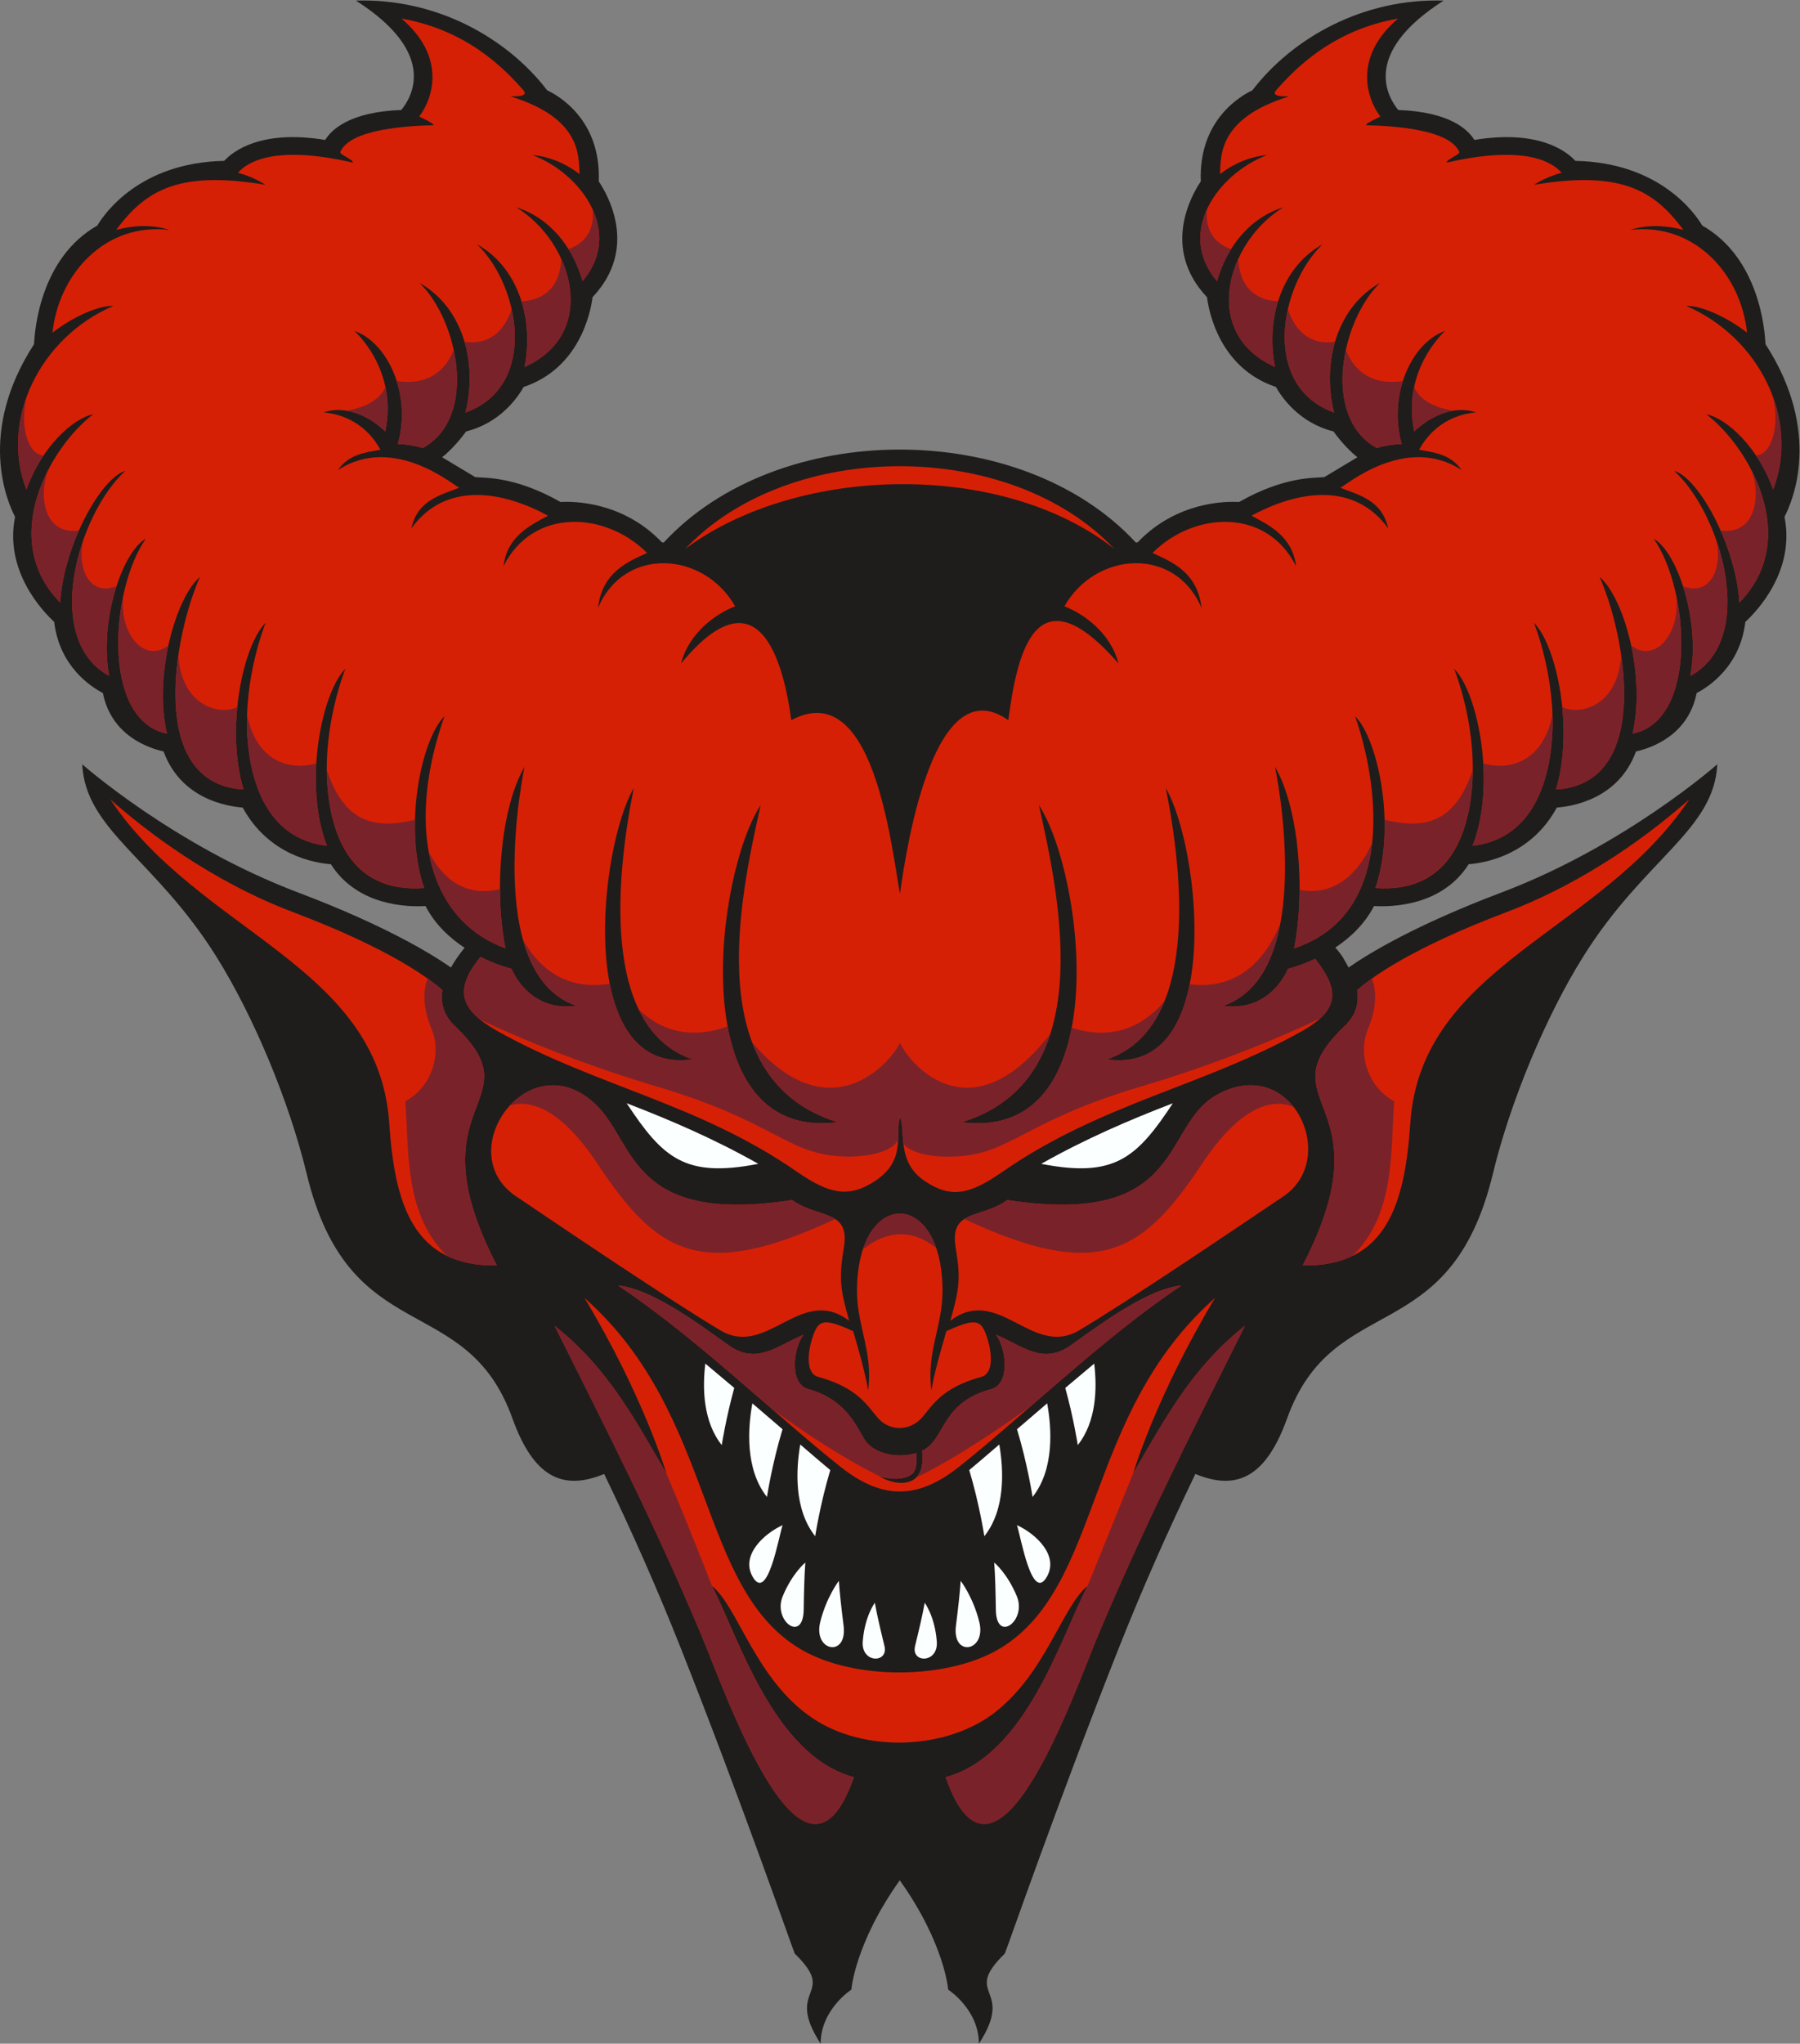<?xml version="1.0" encoding="UTF-8" standalone="no"?>
<svg
   xmlns:dc="http://purl.org/dc/elements/1.1/"
   xmlns:cc="http://creativecommons.org/ns#"
   xmlns:rdf="http://www.w3.org/1999/02/22-rdf-syntax-ns#"
   xmlns:svg="http://www.w3.org/2000/svg"
   xmlns="http://www.w3.org/2000/svg"
   viewBox="0 0 700.147 794.693"
   height="794.693"
   width="700.147"
   xml:space="preserve"
   id="svg2"
   version="1.1"><rect x="0" y="0" width="700.147" height="794.693" fill="#808080" stroke="none"/><defs
     id="defs6" /><g
     transform="matrix(1.333,0,0,-1.333,0,794.693)"
     id="g10"><g
       transform="scale(0.1)"
       id="g12"><path
         id="path14"
         style="fill:#1e1d1c;fill-opacity:1;fill-rule:nonzero;stroke:none"
         d="m 1355.63,3196.93 c -16.74,-20.66 -29.81,-39.82 -39.75,-57.6 -61.08,42.7 -196.58,124.5 -447.189,219.31 -360.207,136.26 -628.05,372.85 -628.753,373.6 9.578,-193.3 212.406,-275.21 391.07,-560.62 109.867,-175.53 213.164,-423.96 263.789,-633.72 124.783,-517.14 464.383,-336.01 600.383,-713.61 61.77,-171.49 146.11,-212.4 267.82,-162.34 78.99,-164.07 152.84,-329.76 222.62,-505.79 179.47,-452.769 330.86,-890.125 333.46,-893.328 127.82,-124.504 -32.4,-96.086 75.53,-262.832 0,99.988 89.61,157.695 89.61,157.695 0,0 10.13,134.676 141.3,318.985 131.18,-184.309 141.32,-318.985 141.32,-318.985 0,0 89.61,-57.707 89.61,-157.695 107.93,166.746 -52.29,138.328 75.52,262.832 2.6,3.203 153.99,440.559 333.46,893.328 69.78,176.04 143.63,341.72 222.64,505.79 121.7,-50.07 206.03,-9.16 267.81,162.34 136.01,377.6 475.6,196.47 600.39,713.61 50.62,209.76 153.93,458.19 263.79,633.72 178.67,285.41 381.48,367.32 391.07,560.62 -0.7,-0.75 -268.55,-237.34 -628.75,-373.6 -250.62,-94.81 -386.13,-176.63 -447.2,-219.32 -13.66,24.42 -17.45,34.35 -38.77,58.25 42.54,28.12 85.25,67.39 112.95,121.1 52.77,-3.11 199.06,0.23 276.21,122.01 45.97,3.4 181.23,25.42 257.3,165.32 47.29,3.53 180.65,25.79 230.9,163.64 42.75,9.45 152.3,45.55 177.11,170.44 35.19,18.28 126.85,77.81 142.03,207.49 32.56,29.97 146.19,147.81 114.22,306.48 23.73,45.45 110.68,247.22 -55.49,503.79 -1.8,42.98 -19,251.89 -184.41,345.83 -20.75,34.86 -123.62,183.83 -370.35,188.74 -25.73,27.99 -107,91.89 -294.69,61.07 -19.46,31.54 -73.65,81.93 -222.17,87.36 -25.43,31.34 -114.41,161.39 132.4,319.04 -234.94,7.47 -440.76,-108.77 -558.04,-261.67 -32.02,-15 -157.54,-85.52 -150.43,-265.64 -25.4,-37.46 -117.23,-194.72 18.06,-337.75 5.39,-42.46 36.74,-206.87 201.15,-262 16.18,-28.89 67.04,-104.48 167.72,-129.6 11.44,-15.72 37.83,-49.55 70.04,-75.43 l -96.62,-57.93 c -29.73,-2.84 -116.43,2.58 -248.67,-72.54 -37.33,2.2 -181.63,2.07 -296.02,-117.7 l -5.1,-0.77 c -334.02,361.87 -1043.94,361.87 -1377.96,0 l -5.09,0.77 c -114.41,119.77 -258.69,119.9 -296.02,117.7 -132.25,75.12 -218.95,69.7 -248.68,72.54 l -96.62,57.93 c 32.21,25.88 58.61,59.71 70.05,75.43 100.68,25.12 151.54,100.71 167.7,129.6 164.42,55.13 195.76,219.54 201.17,262 135.29,143.03 43.44,300.29 18.07,337.75 7.1,180.12 -118.43,250.64 -150.43,265.64 -117.3,152.9 -323.11,269.14 -558.07,261.67 246.83,-157.65 157.84,-287.7 132.41,-319.04 -148.5,-5.43 -202.704,-55.82 -222.169,-87.36 C 761.176,5584.3 679.91,5520.4 654.199,5492.41 407.441,5487.5 304.574,5338.53 283.848,5303.67 118.43,5209.73 101.227,5000.82 99.43,4957.84 -66.746,4701.27 20.211,4499.5 43.93,4454.05 11.973,4295.38 125.605,4177.54 158.164,4147.57 c 15.16,-129.68 106.824,-189.21 142.024,-207.49 24.808,-124.89 134.359,-160.99 177.113,-170.44 50.25,-137.85 183.601,-160.11 230.883,-163.64 76.093,-139.9 211.332,-161.92 257.308,-165.32 77.168,-121.78 223.448,-125.12 276.208,-122.01 27.91,-54.12 71.08,-93.58 113.93,-121.74 v 0" /><path
         id="path16"
         style="fill:#d62005;fill-opacity:1;fill-rule:evenodd;stroke:none"
         d="m 2371.53,949.27 c -167.47,112.62 -216.89,323.98 -294.1,386.28 78.88,-151.7 179.21,-494.484 414.19,-558.089 -146.04,-419.844 -374.28,246.419 -446.19,417.179 -136.59,324.5 -270.58,585.87 -427.06,899.46 159.4,-125.56 237.63,-280.64 325.77,-429.19 -0.41,1.23 -66.21,223.68 -238.66,510.7 386.23,-341.47 326.47,-847.41 633.17,-1026.16 154.6,-90.07 428.46,-88.66 581.35,4.77 298.89,182.6 241.6,681.92 625.57,1021.39 -172.44,-287.02 -238.25,-509.47 -238.66,-510.7 88.15,148.55 166.37,303.63 325.77,429.19 -156.47,-313.59 -290.47,-574.96 -427.05,-899.46 -71.92,-170.76 -300.16,-837.023 -446.2,-417.179 234.98,63.605 335.32,406.389 414.2,558.089 -72.75,-58.7 -120.84,-249.76 -266.27,-365.843 -142.28,-113.574 -384.63,-122.09 -535.83,-20.437 z m 880.4,3410.92 c -303.69,322.09 -949.12,322.09 -1252.8,0 330.23,246.26 926.07,258.17 1252.8,0 z m -699.5,-1844.32 c -75.22,-48.83 -132.29,-37.87 -225.99,27.15 -289.08,200.61 -583.44,248.35 -873.1,409.96 -109.42,61.03 -131.3,119.84 -51.28,217.26 43.43,-21.72 79.93,-31.88 90.4,-34.54 28.96,-64.67 92.83,-121.82 189.09,-107.99 -278.48,95.82 -151.25,695.5 -150.9,697.23 -68.19,-116.35 -90.08,-356.57 -55.75,-529.58 -239.18,88.23 -285.69,373.55 -177.73,677.38 -68.67,-68.07 -120.51,-325.77 -59.51,-501.53 -198.96,-14.85 -271.555,132.55 -282.851,307.19 -11.301,174.57 52.961,331.75 53.251,332.54 -70.65,-70.02 -123.458,-340.7 -53.99,-516.45 -163.75,18.28 -221.547,167.97 -231.906,314.14 -12.508,176.12 52.731,335.61 53.016,336.41 -66.739,-66.14 -117.575,-311.36 -64.442,-486.46 -283.722,16.28 -202.633,452.03 -127.199,620.15 -70.137,-58.76 -135.824,-286.81 -96.305,-457.3 -192.91,38.96 -164.773,423.11 -61.586,568.78 -68.414,-37.81 -137.062,-239.48 -106.96,-400.21 -196.516,105.8 -91.872,471.83 47.285,598.28 -73.629,-21.82 -181.516,-223.33 -190.231,-384.48 -181.933,184.7 -29.918,453.61 96.555,549.66 -60.438,-12.55 -150.953,-95.93 -195.285,-219.85 -79.195,205.87 42.058,445.22 253.648,535.58 -43.836,1.8 -119.707,-32.88 -177.535,-77.96 18.137,172.52 154.836,322.22 341.371,299.61 -51.484,16.71 -106.289,13.2 -155.379,0.28 87.977,119.5 187.227,172.5 435.594,131.52 -26.316,16.63 -53.586,27.87 -80.512,34.9 30.406,35.3 114.656,80.5 335.391,29.75 1.5,9.36 -39.766,23.51 -36.602,31.07 28.032,67 196.952,76.37 270.502,77.84 10.24,2.21 -40.27,25.33 -40.27,25.33 42.66,56.7 77.3,176.52 -51.92,286.07 190.73,-33.76 299.17,-144.53 355.68,-208.87 21.31,-24.26 -44.66,-16 -35.8,-18.76 203.82,-63.48 197.31,-170.86 199.93,-226.08 -39.78,30.53 -86.38,50.61 -137.77,55.68 145.87,-55.57 265.84,-227.03 146.56,-368.2 -28.47,100.47 -95.76,185.04 -193.54,215.59 165.46,-101.3 242.89,-367.96 24.25,-465.79 27.76,140.48 -18.8,291.05 -138.72,357.85 125.92,-120.56 179.55,-414.48 -33.72,-490.75 36.64,146.01 -8.46,308.11 -134.18,378.13 112.3,-107.72 172.22,-392.09 9.74,-481.65 -19.12,5.61 -44.14,10.84 -72.82,11.77 40.93,145.86 -30.59,297 -126.77,329.71 0.39,-0.29 128.02,-112.57 90.08,-293.2 -41,40.24 -111.54,78.52 -179.747,55.75 100.627,-9.96 147.587,-75.57 165.567,-109.13 -44.4,-7.99 -91.65,-12.79 -124.087,-59.27 165.927,108.2 344.357,-50.68 354.297,-51.37 -53.84,-21.47 -121.81,-35.73 -139.93,-118.63 101.68,140.42 270.36,106.94 398.82,36.88 -53.45,-28.63 -119.54,-60.79 -129.94,-147.27 85.78,171.56 297.89,159.99 418.98,38.56 -54.22,-24.75 -131.58,-55.19 -143.3,-160.63 77.59,182.91 310.34,164.21 400.22,5.01 -55.74,-21.05 -135.35,-77.95 -157.73,-166.68 221.73,268.52 296.74,19.22 321.56,-165.37 236.82,126.48 289.56,-349.92 317.07,-506.9 21.83,157.99 103.04,657.34 316.13,506.9 24.82,184.59 75.8,447.64 321.56,165.37 -22.38,88.73 -101.99,145.63 -157.73,166.68 89.88,159.2 322.63,177.9 400.23,-5.01 -11.74,105.44 -89.08,135.88 -143.3,160.63 121.09,121.43 333.2,133 418.99,-38.56 -10.42,86.48 -76.51,118.64 -129.95,147.27 128.46,70.06 297.13,103.54 398.81,-36.88 -18.12,82.9 -86.09,97.16 -139.92,118.63 9.94,0.69 188.36,159.57 354.3,51.37 -32.44,46.48 -79.69,51.28 -124.1,59.27 17.98,33.56 64.94,99.17 165.56,109.13 -68.2,22.77 -138.73,-15.51 -179.74,-55.75 -37.93,180.63 89.7,292.91 90.09,293.2 -96.19,-32.71 -167.71,-183.85 -126.77,-329.71 -28.68,-0.93 -53.71,-6.16 -72.84,-11.77 -162.46,89.56 -102.55,373.93 9.75,481.65 -125.72,-70.02 -170.82,-232.12 -134.18,-378.13 -213.26,76.27 -159.63,370.19 -33.71,490.75 -119.92,-66.8 -166.48,-217.37 -138.73,-357.85 -218.63,97.83 -141.21,364.49 24.26,465.79 -97.8,-30.55 -165.08,-115.12 -193.54,-215.59 -119.29,141.17 0.69,312.63 146.56,368.2 -51.4,-5.07 -98,-25.15 -137.77,-55.68 2.62,55.22 -3.89,162.6 199.92,226.08 8.85,2.76 -57.11,-5.5 -35.8,18.76 56.51,64.34 164.94,175.11 355.69,208.87 -129.22,-109.55 -94.57,-229.37 -51.92,-286.07 0,0 -50.51,-23.12 -40.27,-25.33 73.53,-1.47 242.46,-10.84 270.51,-77.84 3.16,-7.56 -38.11,-21.71 -36.61,-31.07 220.73,50.75 304.98,5.55 335.4,-29.75 -26.94,-7.03 -54.2,-18.27 -80.53,-34.9 248.38,40.98 347.61,-12.02 435.6,-131.52 -49.1,12.92 -103.9,16.43 -155.39,-0.28 186.55,22.61 323.24,-127.09 341.37,-299.61 -57.81,45.08 -133.69,79.76 -177.52,77.96 211.58,-90.36 332.83,-329.71 253.63,-535.58 -44.31,123.92 -134.84,207.3 -195.27,219.85 126.46,-96.05 278.5,-364.96 96.56,-549.66 -8.73,161.15 -116.62,362.66 -190.23,384.48 139.16,-126.45 243.79,-492.48 47.28,-598.28 30.1,160.73 -38.55,362.4 -106.97,400.21 103.2,-145.67 131.33,-529.82 -61.58,-568.78 39.53,170.49 -26.17,398.54 -96.31,457.3 75.43,-168.12 156.52,-603.87 -127.19,-620.15 53.13,175.1 2.29,420.32 -64.45,486.46 0.29,-0.8 65.53,-160.29 53.03,-336.41 -10.37,-146.17 -68.17,-295.86 -231.92,-314.14 69.47,175.75 16.66,446.43 -53.98,516.45 0.29,-0.79 64.55,-157.97 53.24,-332.54 -11.29,-174.64 -83.89,-322.04 -282.83,-307.19 60.97,175.76 9.14,433.46 -59.53,501.53 63.36,-178.31 129.92,-575.53 -177.74,-677.38 34.34,173.01 12.46,413.23 -55.74,529.58 0.35,-1.73 127.58,-601.41 -150.9,-697.23 96.25,-13.83 160.14,43.32 189.08,107.99 9.55,2.43 40.67,11.06 78.95,28.99 70.84,-89.35 73.59,-148.44 -39.83,-211.71 -289.66,-161.6 -584,-209.34 -873.1,-409.96 -95.53,-66.31 -150.02,-78.03 -227.23,-25.82 -80.84,54.67 -55.04,142.23 -70.47,185.23 -17.25,-46.17 20.32,-125.02 -74.48,-186.56 z m 677.98,355.61 c 270.1,92.35 221.37,542.86 171.27,791.37 100.27,-171.08 175.14,-841.16 -171.27,-791.37 z m -1209.76,0 c -270.09,92.35 -221.36,542.86 -171.27,791.37 -100.27,-171.08 -175.14,-841.16 171.27,-791.37 z m 423.9,-183.37 c -397.97,121.86 -288.37,644.47 -224.88,925 -131.65,-199.98 -229.95,-983.22 224.88,-925 z m 361.97,0 c 397.97,121.86 288.36,644.47 224.89,925 131.64,-199.98 229.94,-983.22 -224.89,-925 z m -1515.41,385.03 c -7.7,-46.86 10.67,-80.13 35.37,-103.65 242.15,-230.49 -129.37,-212.24 123.43,-699.28 -246.8,-4.1 -298.43,183.42 -314.07,414.87 -31.16,461.65 -554.863,555.89 -814.285,945.08 101.828,-90.22 292.254,-237.95 534.769,-329.7 283.026,-107.09 398.316,-194.66 434.786,-227.32 z m 2510.04,-802.93 c 252.8,487.04 -118.73,468.79 123.42,699.28 24.71,23.52 43.07,56.78 35.37,103.64 36.47,32.66 151.74,120.23 434.81,227.33 242.52,91.75 432.93,239.48 534.76,329.7 -259.41,-389.19 -783.12,-483.43 -814.3,-945.08 -15.62,-231.45 -67.26,-418.97 -314.06,-414.87 z m -1237.13,-447.3 c -30.91,33 -55.7,89.38 -176.66,122.33 -45.41,12.39 -25.35,103.1 -6.36,139.94 15.25,29.57 44.45,22.53 108.59,-6.66 16.64,-57.41 34.47,-118.4 43.63,-172.52 14.94,109.52 -32.06,186.54 -32.45,287.96 -1.19,303.08 250.66,303.4 249.52,0 -0.39,-101.4 -47.4,-178.44 -32.46,-287.96 9.16,54.12 26.99,115.11 43.63,172.52 64.15,29.19 93.34,36.23 108.6,6.66 18.98,-36.84 39.06,-127.55 -6.37,-139.94 -117.93,-32.15 -143.71,-85.42 -173.14,-118.62 -34.01,-38.37 -90.78,-41.89 -126.53,-3.71 z m -252.41,638.16 c 75.34,-54.79 169.58,-25.78 150.89,-138.04 -15.26,-91.59 -10.9,-120.37 15.41,-214.23 -140.08,106.77 -239.07,-109.03 -375.39,-28.1 -137.06,81.37 -440.61,285.71 -597.11,391.55 -192.45,130.13 39.68,453.91 233.82,266.58 115.74,-111.69 98.11,-350.97 572.38,-277.76 z m 627.84,0 c -75.35,-54.79 -169.59,-25.78 -150.9,-138.04 15.26,-91.59 10.9,-120.37 -15.41,-214.23 140.08,106.77 239.07,-109.03 375.4,-28.1 137.05,81.37 440.58,285.72 597.1,391.55 164.56,111.28 22.7,418.41 -196.15,294.89 -161.36,-91.07 -90.13,-386.32 -610.04,-306.07 z m -486.57,-778.39 c -188.56,149.49 -422.12,377.83 -648.72,528.63 89.52,-6.67 222.92,-102.09 319.57,-172.24 85.37,-61.94 144.63,-1.73 220.72,28.89 -30.24,-40.75 -41.64,-143.61 14.49,-158.61 105.79,-28.37 138.37,-104.49 163.15,-145.8 26.21,-43.69 98.07,-56.95 151.48,-40.55 2.56,-25.25 1.08,-52.45 -14.49,-63 -34.28,-23.21 -90.94,-5.64 -91.03,-5.6 31.5,-21.71 137.24,-48.05 122.52,75.14 69.33,32.78 52.93,140.02 201.56,179.81 56.11,15 44.71,117.86 14.47,158.61 76.1,-30.62 135.35,-90.83 220.72,-28.89 96.64,70.15 230.06,165.57 319.57,172.24 -226.6,-150.8 -460.17,-379.14 -648.71,-528.63 -120.82,-95.73 -224.48,-95.73 -345.3,0 v 0" /><path
         id="path18"
         style="fill:#fcffff;fill-opacity:1;fill-rule:nonzero;stroke:none"
         d="m 2517.48,1172.97 c 5.39,73.32 35.25,113.24 35.25,113.24 5.64,-32.41 17.99,-84.78 28.11,-125.98 12.49,-50.87 -68.06,-51.28 -63.36,12.74 z m -459.35,810.97 c 28.08,-23.38 56.46,-47.26 84.45,-70.99 -24.34,-87.84 -36.52,-166.7 -36.52,-166.7 -54.49,68.69 -56.6,165.7 -47.93,237.69 z M 2195.39,1868 c 30.81,-26.33 60.51,-51.87 88.06,-75.58 -30.31,-99.29 -45.47,-197.5 -45.47,-197.5 -64.09,80.78 -55.72,200.73 -42.59,273.08 z m 139.74,-120.06 c 37.19,-32 67.64,-58.1 87.65,-74.67 -29.37,-97.68 -44.07,-192.85 -44.07,-192.85 -62.47,78.74 -56.09,194.71 -43.58,267.52 z m 493.15,-74.67 c 20,16.57 50.45,42.67 87.64,74.67 12.54,-72.8 18.9,-188.78 -43.58,-267.52 0,0 -14.7,95.17 -44.06,192.85 z m 139.32,119.15 c 27.56,23.71 57.24,49.25 88.06,75.58 13.13,-72.35 21.51,-192.3 -42.59,-273.08 0,0 -15.16,98.21 -45.47,197.5 z m 140.88,120.53 c 27.98,23.73 56.36,47.61 84.45,70.99 8.65,-71.99 6.56,-169 -47.95,-237.69 0,0 -12.17,78.86 -36.5,166.7 z m -374.91,-739.98 c -5.39,73.32 -35.25,113.24 -35.25,113.24 -5.62,-32.41 -17.99,-84.78 -28.11,-125.98 -12.5,-50.87 68.07,-51.28 63.36,12.74 z m 233.85,339.8 c 11.17,-32.84 43.73,-227.79 87.54,-150.35 35.27,62.44 -32.73,125.01 -87.54,150.35 z m -0.13,-207.99 c -27.93,67.93 -66.2,98.79 -66.2,98.79 2.82,-35.03 4.16,-90.25 4.81,-137.65 1.31,-98.74 90.51,-32.05 61.39,38.86 z m -109.59,-75 c -17.9,73.09 -54.46,120.41 -54.46,120.41 -2.05,-33.5 -8.01,-85.04 -13.77,-130.58 -11.89,-93.89 89.3,-76 68.23,10.17 z m -574.06,282.99 c -11.17,-32.84 -43.73,-227.79 -87.55,-150.35 -35.28,62.44 32.74,125.01 87.55,150.35 z m 0.13,-207.99 c 27.93,67.93 66.19,98.79 66.19,98.79 -2.81,-35.03 -4.16,-90.25 -4.8,-137.65 -1.32,-98.74 -90.52,-32.05 -61.39,38.86 z m 109.59,-75 c 17.89,73.09 54.45,120.41 54.45,120.41 2.05,-33.5 8.01,-85.04 13.78,-130.58 11.89,-93.89 -89.31,-76 -68.23,10.17 v 0" /><path
         id="path20"
         style="fill:#7a222a;fill-opacity:1;fill-rule:nonzero;stroke:none"
         d="m 2252.37,1851.7 c -142.16,123.38 -296.74,258.81 -448.21,359.61 89.52,-6.67 222.92,-102.09 319.57,-172.24 85.37,-61.94 144.63,-1.73 220.72,28.89 -30.24,-40.75 -41.64,-143.61 14.49,-158.61 105.79,-28.37 138.37,-104.49 163.15,-145.8 26.21,-43.69 98.07,-56.95 151.48,-40.55 2.56,-25.25 1.08,-52.45 -14.49,-63 -34.28,-23.21 -90.94,-5.64 -91.03,-5.6 l 0.03,-0.01 c -110.95,55.48 -212.15,122.86 -315.71,197.31 z M 1010.99,4763.61 c 43.11,7.34 94.64,25.32 113.73,68.86 7.94,-37.71 9.65,-81.12 -0.5,-129.44 -27.6,27.08 -68.59,53.29 -113.23,60.58 z m 146.49,86.8 c 42.8,-7.18 127.15,-7.21 166.39,90.52 24.22,-112.32 5.87,-233.26 -90.14,-286.18 -19.12,5.61 -44.14,10.84 -72.82,11.77 17.89,63.73 14.3,128.46 -3.43,183.89 z m 197.91,114.45 c 35.43,-5.74 104.66,-2.85 137.65,94.85 27.26,-121.92 -1.99,-253.92 -134.87,-301.44 17.34,69.09 16.36,141.77 -2.78,206.59 z m 166.25,118 c 37.52,1.4 111,17.75 116.15,123.54 52.17,-114.95 35.87,-251.23 -107.18,-315.23 12.8,64.83 9.78,131.78 -8.97,191.69 z m 137.16,152.25 c 29.3,10.04 78.13,38.47 70.46,115.69 30.06,-65.87 28.3,-141.19 -29.36,-209.43 -9.49,33.49 -23.29,65.19 -41.1,93.74 z m 2581.28,-471.5 c -43.13,7.34 -94.65,25.33 -113.73,68.86 -7.95,-37.71 -9.65,-81.12 0.49,-129.44 27.59,27.08 68.59,53.29 113.24,60.58 z m -146.51,86.8 c -42.79,-7.18 -127.14,-7.21 -166.36,90.52 -24.22,-112.32 -5.88,-233.26 90.11,-286.18 19.13,5.61 44.16,10.84 72.84,11.77 -17.89,63.73 -14.3,128.46 3.41,183.89 z m -197.89,114.45 c -35.45,-5.74 -104.66,-2.86 -137.65,94.85 -27.27,-121.92 1.99,-253.92 134.86,-301.44 -17.32,69.09 -16.35,141.77 2.79,206.59 z m -166.25,118 c -37.54,1.39 -111.01,17.75 -116.17,123.54 -52.17,-114.95 -35.86,-251.23 107.19,-315.23 -12.79,64.83 -9.77,131.78 8.98,191.69 z m -137.16,152.25 c -29.3,10.03 -78.13,38.47 -70.47,115.69 -30.04,-65.87 -28.3,-141.19 29.37,-209.43 9.47,33.49 23.28,65.19 41.1,93.74 z m 411.6,-1732.15 c -23.17,-53.07 -86.29,-160.16 -211.72,-137.12 -0.35,-59.45 -5.59,-118.05 -16,-170.48 152.91,50.61 213.34,174.19 227.72,307.6 z m -268.03,-235.51 c -35.74,-87.74 -111.29,-195.72 -264.34,-177.05 -27.52,-138.17 -98.69,-239.38 -241.09,-218.92 82.99,28.38 135.84,90.61 167.85,170.37 -44.8,-54.33 -132.58,-123.04 -271.05,-77.93 -32.82,-171.56 -126.1,-300.72 -320.69,-275.81 143.5,43.93 220.98,139.99 258.46,258 -234.55,-302.73 -411.91,-86 -438.98,-26.17 -26.27,-58.09 -205.36,-264.05 -431.11,0.95 40.26,-106.39 116.53,-192.01 249.66,-232.78 -196.03,-25.09 -289.25,106.15 -321.4,279.6 -124.18,-45.03 -208.99,0.66 -259.63,49.76 32.65,-67.99 82.8,-120.56 157.13,-145.99 -142.94,-20.54 -214.11,81.54 -241.4,220.51 -133.36,-21.24 -210.03,51.67 -253.19,128.47 24.88,-89.78 71.89,-163.98 155.49,-192.75 -96.26,-13.83 -160.13,43.32 -189.09,107.99 -10.47,2.66 -46.97,12.82 -90.4,34.54 -64.97,-79.09 -62.76,-132.74 -1.08,-182.78 85.32,-40.44 272.31,-123.01 516.68,-195.55 338.95,-100.58 375.82,-193.55 533.56,-203.36 49.28,-3.07 144.01,2.47 169.41,47.54 1.18,25.13 -0.49,48.25 6.28,66.34 6.96,-19.39 5.55,-47.84 9.3,-78.26 20.45,-22.15 71.13,-41.08 158.81,-35.62 157.73,9.81 194.63,102.78 533.57,203.36 251.33,74.61 441.96,159.83 523.71,198.89 54.99,50.36 41.88,102.46 -14.76,173.89 -38.28,-17.93 -69.4,-26.56 -78.95,-28.99 -28.94,-64.67 -92.83,-121.82 -189.08,-107.99 97.83,33.66 145.55,129.5 166.33,239.74 z M 1458.9,3368.31 c -118.24,-28.81 -180.4,53.73 -208.1,109.59 23.71,-132.21 96.45,-235.45 224.1,-282.54 -10.54,53.16 -15.77,112.65 -16,172.95 z m -211.1,-261.08 c -10.96,-28.41 -17.89,-76.95 11.36,-146.9 30.82,-73.71 -0.25,-170.6 -76.41,-211.02 10.71,-144.13 -3.56,-331.63 122.44,-451.67 38.69,-18.6 86.2,-28.4 144.72,-27.43 -252.8,487.04 118.72,468.79 -123.43,699.28 -24.7,23.52 -43.07,56.79 -35.37,103.65 -9.08,8.13 -23.06,19.68 -43.31,34.09 z m 3049.76,608.28 c -53.09,-156.72 -142.07,-172.68 -257.35,-145.24 1.78,-68.7 -5.85,-138.7 -26.79,-199.06 214.18,-15.98 282.81,161.47 284.14,344.3 z m -3344.06,0 c 53.09,-156.72 142.08,-172.68 257.35,-145.24 -1.77,-68.7 5.86,-138.7 26.81,-199.06 -214.19,-15.98 -282.82,161.47 -284.16,344.3 z M 78.051,4805.29 c -21.496,-84.65 3.121,-169.41 48.867,-172.51 -19.391,-28.92 -36.699,-62.25 -49.906,-99.17 -34.324,89.22 -30.973,184.73 1.039,271.68 z m 64.004,-211.74 c -29.989,-70.11 -17.325,-193.94 88.3,-179.32 -29.285,-66.17 -50.917,-141.94 -54.613,-210.43 -116.129,117.9 -96.187,270.09 -33.687,389.75 z m 102.57,-202.89 c -21.758,-75.42 10.438,-171.29 95.348,-139.05 -25.243,-78.05 -37.383,-175.66 -21.285,-261.61 -128.235,69.05 -128.223,248.89 -74.063,400.66 z m 115.531,-164.63 c -14.222,-106.88 58.008,-202.3 131.11,-147.36 -17.844,-82.56 -22.774,-176.37 -4.032,-257.24 -139.3,28.13 -163.316,236.24 -127.078,404.6 z m 160.199,-176.35 c 10.458,-150.05 121.563,-174.78 172.04,-150.73 -7.981,-80.14 -4.071,-166.49 18.343,-240.37 -190.14,10.91 -216.425,210.21 -190.383,391.1 z M 720.922,3876.32 C 751.605,3729 858.059,3715.4 922.895,3734.95 c -5.012,-82.63 3.05,-169.32 31.175,-240.46 -188.98,21.1 -238.207,219.71 -233.148,381.83 z m 4452.088,928.97 c 21.5,-84.65 -3.11,-169.41 -48.87,-172.51 19.4,-28.92 36.7,-62.25 49.9,-99.17 34.34,89.22 30.98,184.73 -1.03,271.68 z M 5109,4593.55 c 30,-70.11 17.33,-193.94 -88.3,-179.32 29.3,-66.17 50.92,-141.94 54.63,-210.43 116.12,117.9 96.17,270.09 33.67,389.75 z m -102.55,-202.89 c 21.75,-75.42 -10.45,-171.29 -95.36,-139.05 25.24,-78.05 37.39,-175.66 21.29,-261.61 128.23,69.05 128.23,248.89 74.07,400.66 z M 4890.9,4226.03 c 14.24,-106.88 -58.01,-202.3 -131.1,-147.36 17.84,-82.56 22.78,-176.37 4.03,-257.24 139.3,28.13 163.32,236.24 127.07,404.6 z m -160.2,-176.35 c -10.45,-150.05 -121.56,-174.78 -172.03,-150.73 7.99,-80.14 4.06,-166.49 -18.34,-240.37 190.14,10.91 216.43,210.21 190.37,391.1 z M 4530.14,3876.32 C 4499.45,3729 4393.01,3715.4 4328.16,3734.95 c 5.02,-82.63 -3.04,-169.32 -31.17,-240.46 188.99,21.1 238.21,219.71 233.15,381.83 z m -526.88,-769.09 c 10.96,-28.41 17.89,-76.95 -11.37,-146.9 -30.8,-73.71 0.26,-170.6 76.43,-211.02 -10.7,-144.12 3.54,-331.62 -122.44,-451.65 -38.69,-18.62 -86.21,-28.42 -144.73,-27.45 252.8,487.04 -118.73,468.79 123.42,699.28 24.71,23.52 43.07,56.78 35.37,103.64 9.08,8.14 23.07,19.69 43.32,34.1 z M 2077.43,1335.55 c 78.91,-157.85 183.29,-495.601 414.19,-558.089 -146.04,-419.844 -374.28,246.419 -446.19,417.179 -136.59,324.5 -270.58,585.87 -427.06,899.46 159.4,-125.56 237.63,-280.64 325.77,-429.19 78.9,-187.35 133.29,-329.36 133.29,-329.36 z m 1229.48,329.36 c 88.15,148.55 166.37,303.63 325.77,429.19 -156.47,-313.59 -290.47,-574.96 -427.05,-899.46 -71.92,-170.76 -300.16,-837.023 -446.2,-417.179 234.96,63.594 335.3,406.319 414.18,558.049 l 133.3,329.4 z m -633.43,-13.33 c 13.94,13.76 21.87,37.98 17.09,77.96 69.33,32.78 52.93,140.02 201.56,179.81 56.11,15 44.71,117.86 14.47,158.61 76.1,-30.62 135.35,-90.83 220.72,-28.89 96.64,70.15 230.06,165.57 319.57,172.24 -148.02,-98.51 -299.02,-230.1 -438.49,-351.19 -97.42,-69.62 -229.32,-158.23 -334.92,-208.54 z m -155.55,665.61 c 47.57,38.14 126.19,74.13 213.85,4.03 -46.66,134.87 -168.67,133.43 -213.85,-4.03 z m -1030.02,419.74 c 49.58,14.93 139.74,4.53 256.01,-170.8 174.79,-263.57 304.02,-342.11 693.37,-160.54 -30.58,20.02 -81.39,23.26 -125.68,55.48 -474.27,-73.21 -456.64,166.07 -572.38,277.76 -91.47,88.26 -191.36,63.05 -251.32,-1.9 z m 2286.68,-4.16 c -46.31,19.67 -141.58,23.18 -267.46,-166.64 -174.79,-263.57 -304,-342.11 -693.36,-160.54 30.57,20.02 81.39,23.26 125.68,55.48 519.91,-80.25 448.68,215 610.04,306.07 96.62,54.55 178.24,25.09 225.1,-34.37 v 0" /><path
         id="path22"
         style="fill:#fcffff;fill-opacity:1;fill-rule:evenodd;stroke:none"
         d="m 2212.78,2566.65 c -214.07,-41.63 -278.3,16.56 -384.12,176.71 127.16,-48.85 255.33,-103.91 384.12,-176.71 z m 825.48,0 c 214.08,-41.63 278.32,16.56 384.14,176.71 -127.17,-48.85 -255.33,-103.91 -384.14,-176.71 v 0" /></g></g></svg>